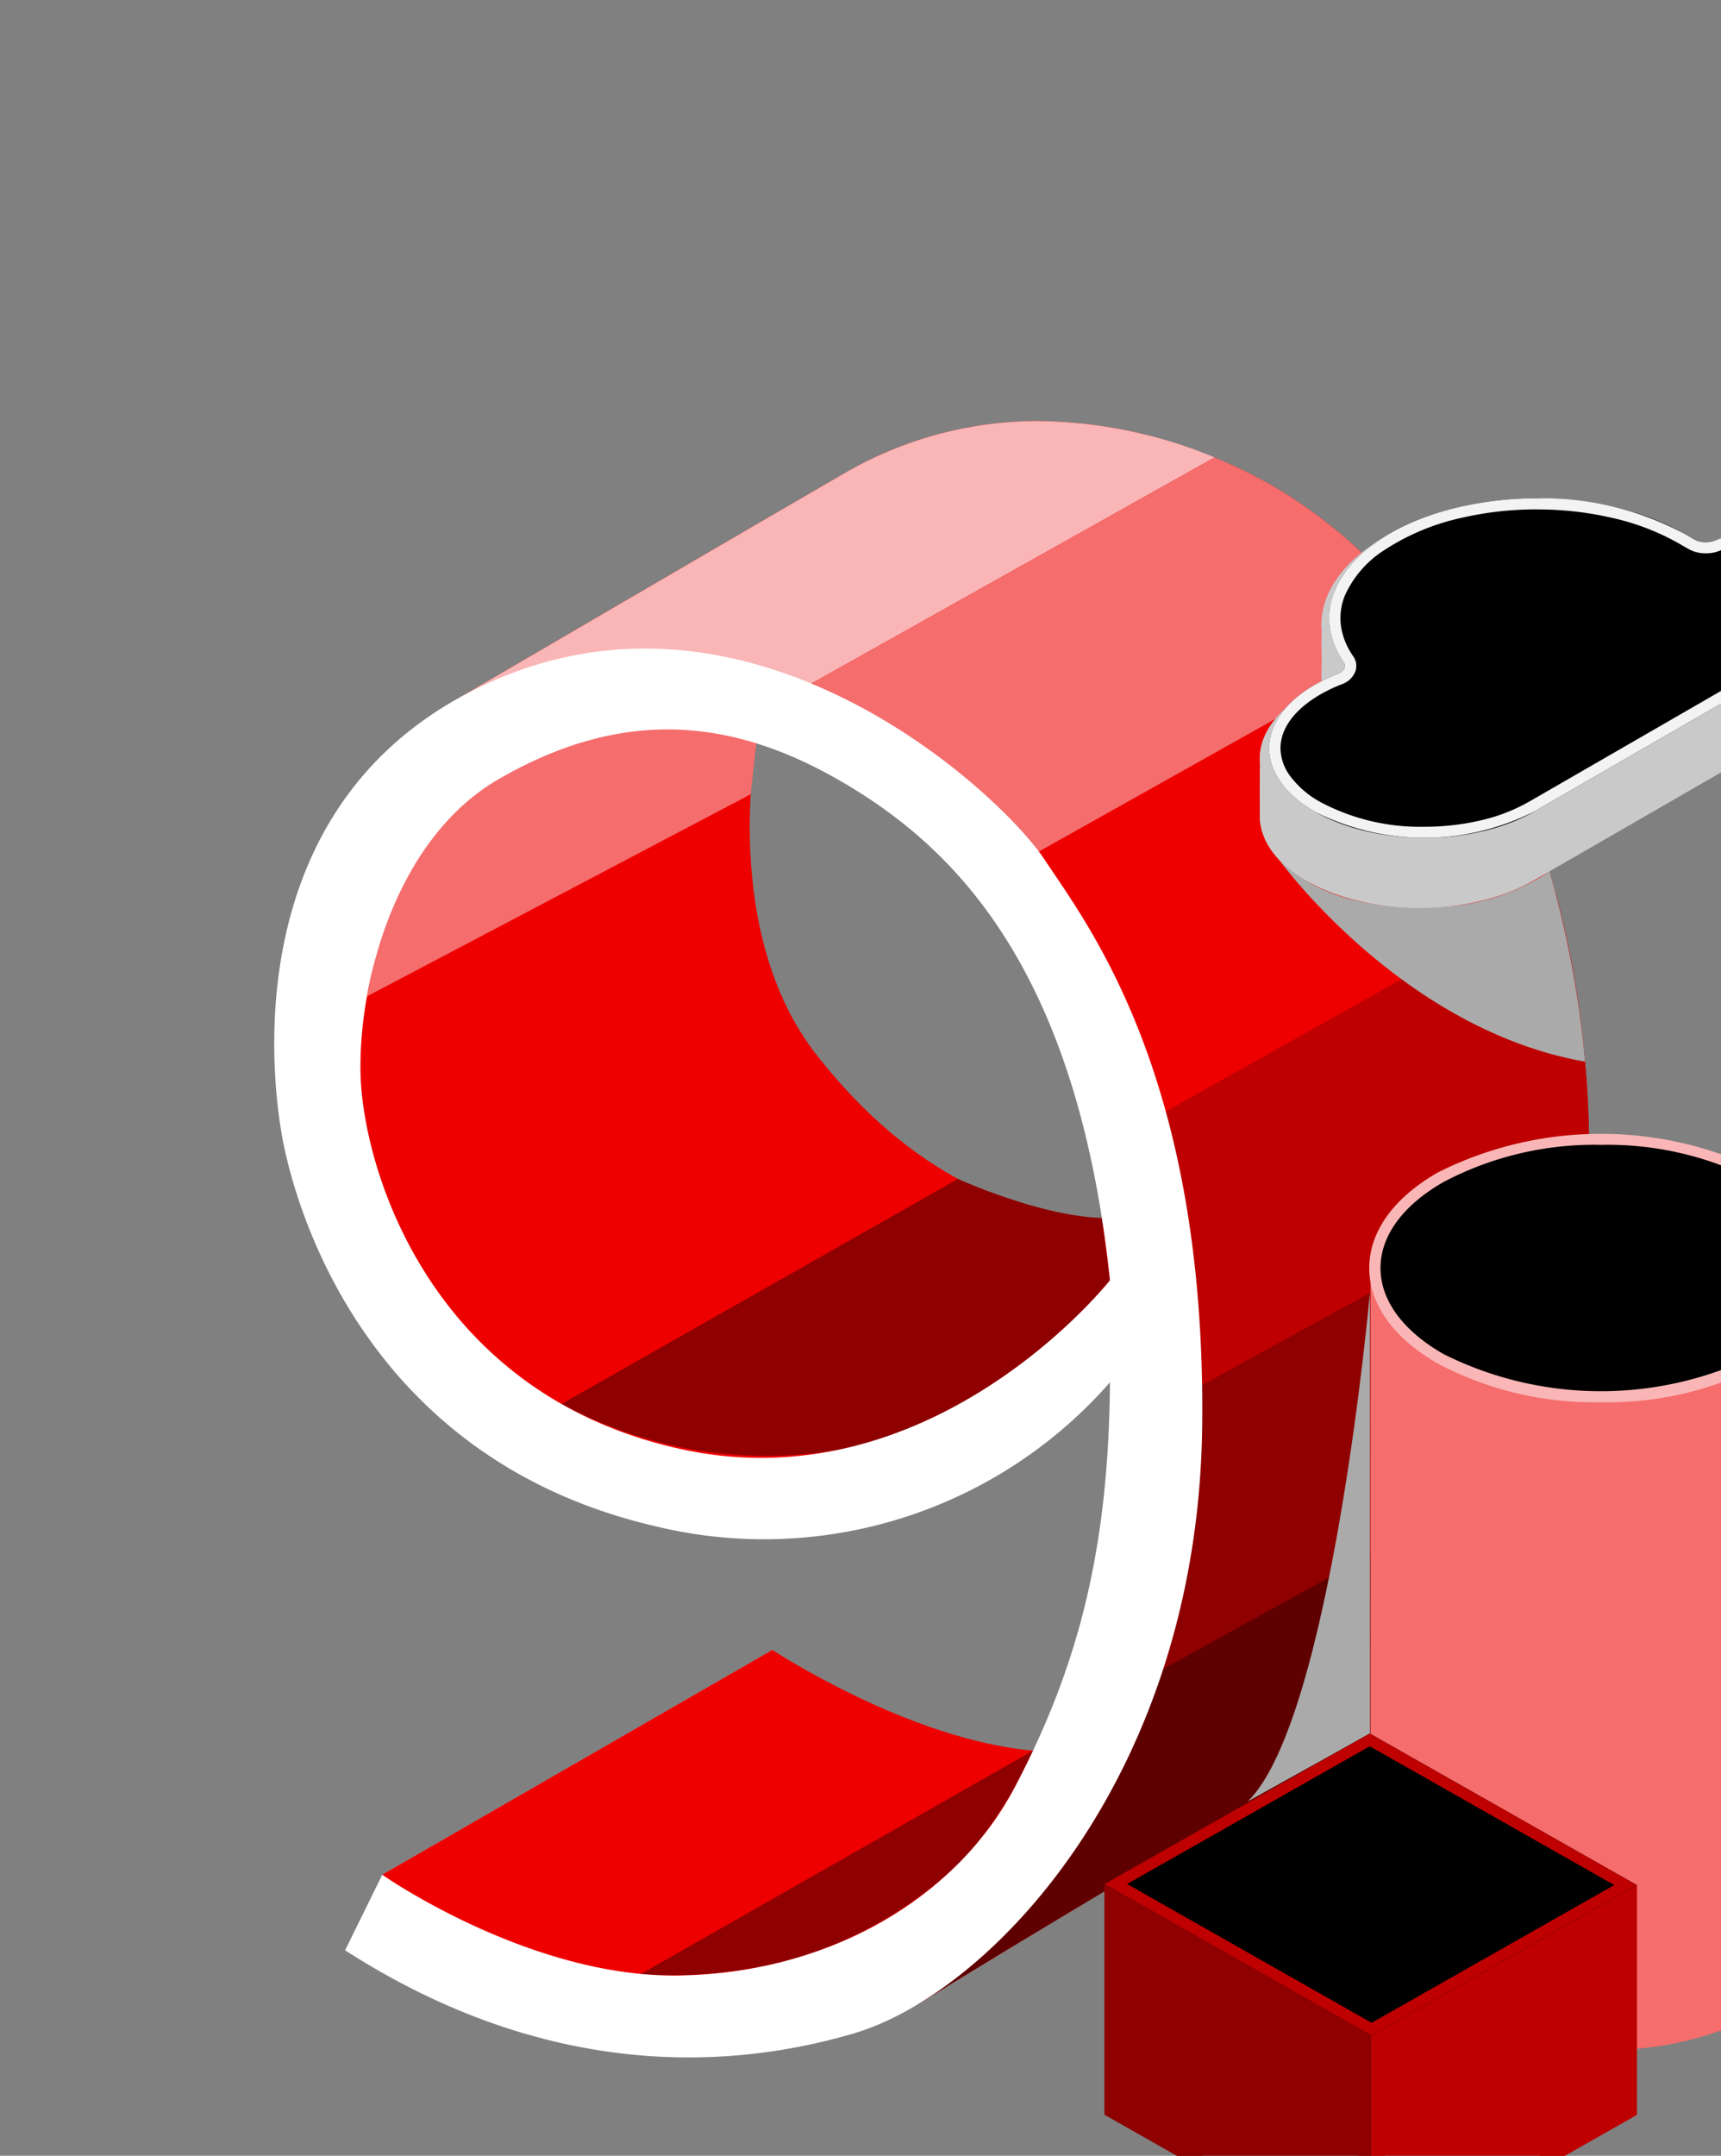 <svg xmlns="http://www.w3.org/2000/svg" xmlns:xlink="http://www.w3.org/1999/xlink" width="173.271" height="216.982" viewBox="0 0 173.271 216.982">
  <rect x="0" y="0" width="173.271" height="216.982" fill="#808080" stroke="none"/>
  <defs>
    <clipPath id="clip-path">
      <rect id="Rectangle" width="173.271" height="216.982" rx="3" transform="translate(-16182.498 -18495)"/>
    </clipPath>
    <clipPath id="clip-path-2">
      <rect id="Rectangle_2629" data-name="Rectangle 2629" width="162.741" height="193.799" fill="none"/>
    </clipPath>
    <clipPath id="clip-path-4">
      <path id="Path_3237" data-name="Path 3237" d="M276.562,110.543c-5.933,3.423-38.895,22.666-38.895,22.666,25.727-3.447,39.927,2.433,45.731,6.616s23.118,27.718,24.121,61.987-23.683,62.908-23.683,62.908,28.2-17.4,39.033-22.851,28.055-24.085,28.635-60.593-16.123-62.494-35.6-71.367a47.474,47.474,0,0,0-19.8-4.6,38.811,38.811,0,0,0-19.54,5.237" transform="translate(-237.667 -105.306)" fill="none"/>
    </clipPath>
    <clipPath id="clip-path-6">
      <rect id="Rectangle_2626" data-name="Rectangle 2626" width="12.286" height="51.185" fill="none"/>
    </clipPath>
    <clipPath id="clip-path-7">
      <rect id="Rectangle_2627" data-name="Rectangle 2627" width="30.84" height="20.361" fill="none"/>
    </clipPath>
  </defs>
  <g id="rhel9_bg" transform="translate(16182.498 18495)" clip-path="url(#clip-path)">
    <g id="Group_2286" data-name="Group 2286" transform="translate(-16154.889 -18460.703)">
      <g id="Group_2285" data-name="Group 2285" clip-path="url(#clip-path-2)">
        <g id="Group_2274" data-name="Group 2274" transform="translate(0 0)">
          <g id="Group_2273" data-name="Group 2273" clip-path="url(#clip-path-2)">
            <path id="Path_3225" data-name="Path 3225" d="M115.543,494.082s-3.6,19,6.073,31.355,19.944,15.935,28.82,17.059l4.265,3.667-3.547,9.888-27.8,13.88S87.371,574.3,76.923,546.353s.194-49.725,12.77-53.669,25.851,1.4,25.851,1.4" transform="translate(-67.013 -453.56)" fill="#e00"/>
            <path id="Path_3226" data-name="Path 3226" d="M119.637,533.143,158.271,512.8l.56-5.122s-12.395-4.709-23.4,1.452-13.8,13.866-15.79,24.014" transform="translate(-110.301 -467.155)" fill="#f56d6d"/>
            <path id="Path_3227" data-name="Path 3227" d="M139.385,1740.918l39.276-22.627a31.426,31.426,0,0,0,4.3,2.54l-39.193,22.761Z" transform="translate(-128.508 -1586.519)" fill="#f56d6d"/>
            <path id="Path_3228" data-name="Path 3228" d="M139.385,1740.918l39.276-22.627s13.689,9.032,26.245,10.134c0,0-4.324,13.468-20.477,19.728-18.006,6.978-35.951.181-45.045-7.235" transform="translate(-128.508 -1586.519)" fill="#e00"/>
            <path id="Path_3229" data-name="Path 3229" d="M370.638,1122.731l39.917-22.649s8.221,3.745,14.485,3.926l.817,6.278s-11.622,14.574-27.61,17.111a43.4,43.4,0,0,1-27.609-4.667" transform="translate(-341.716 -1015.719)" fill="#8f0000"/>
            <path id="Path_3230" data-name="Path 3230" d="M472.458,1872.944l39.531-22.507s-3.177,7.465-8.036,11.88-14.856,11.641-31.495,10.627" transform="translate(-435.59 -1708.531)" fill="#8f0000"/>
          </g>
        </g>
        <g id="Group_2276" data-name="Group 2276" transform="translate(18.546 8.076)">
          <g id="Group_2275" data-name="Group 2275" clip-path="url(#clip-path-4)">
            <path id="Path_3231" data-name="Path 3231" d="M237.667,133.209s32.962-19.243,38.895-22.666,19.864-9.507,39.341-.634,36.181,34.86,35.6,71.367-17.8,55.142-28.635,60.593-39.033,22.851-39.033,22.851,24.686-28.639,23.684-62.908-18.316-57.8-24.121-61.987-20-10.063-45.731-6.616" transform="translate(-237.667 -105.306)" fill="#e00"/>
            <path id="Path_3232" data-name="Path 3232" d="M121.11,39.126l29.88-1.452L202.552,8.768,167.306,0,111.245,29.165Z" transform="translate(-121.11 -8.078)" fill="#fab6b6"/>
            <path id="Path_3233" data-name="Path 3233" d="M646.467,142.069l49.542-27.774,19.91,18.586-48.35,27.106Z" transform="translate(-614.567 -113.606)" fill="#f56d6d"/>
            <path id="Path_3234" data-name="Path 3234" d="M1087.177,704.376l50.841-28.5,2.856,28.5-50.844,27.914Z" transform="translate(-1020.886 -632.119)" fill="#be0000"/>
            <path id="Path_3235" data-name="Path 3235" d="M1042.394,1075.449l50.844-27.914-4.427,28.93-53.3,29.881Z" transform="translate(-973.252 -975.278)" fill="#8f0000"/>
            <path id="Path_3236" data-name="Path 3236" d="M784.865,1416.1,845,1382.9l-24,39.183-55.847,29.341Z" transform="translate(-723.991 -1284.92)" fill="#5f0000"/>
          </g>
        </g>
        <g id="Group_2284" data-name="Group 2284" transform="translate(0 0)">
          <g id="Group_2283" data-name="Group 2283" clip-path="url(#clip-path-2)">
            <path id="Path_3238" data-name="Path 3238" d="M77.563,425.243c-4.257-6.465-28.764-29.536-55.206-18.127S-.345,447.554.945,453.892,9.071,485.456,38.222,492.3A46.3,46.3,0,0,0,84.141,477.85c-.129,16.606-3.1,28.395-9.545,40.691C68.691,529.8,55.893,537.3,40.8,537.555s-29.925-10.141-29.925-10.141L7.136,535.02c19.348,12.423,37.406,12.423,51.208,8.366s34.7-25.986,35.084-61.226S81.82,431.708,77.563,425.243M40.931,484.568c-25.41-5.578-32.118-28.522-32.247-38.029s3.774-23.55,13.931-29.409c11.867-6.845,22.7-6.465,34.053,0s24.12,18.507,27.474,50.452c0,0-17.8,22.564-43.211,16.986" transform="translate(0 -373.015)" fill="#fff"/>
            <path id="Path_3239" data-name="Path 3239" d="M1420.5,1217.054s-.018,61.945,0,65.26,2.259,6.63,6.717,9.159c8.917,5.06,23.324,5.06,32.183,0,4.428-2.529,6.631-5.844,6.611-9.158s0-65.26,0-65.26Z" transform="translate(-1309.648 -1123.721)" fill="#f56d6d"/>
            <path id="Path_3240" data-name="Path 3240" d="M1437.62,1290.022a33.712,33.712,0,0,1-16.355-3.858c-4.467-2.534-6.937-5.932-6.958-9.568-.019-3.278,0-64.644,0-65.263a.479.479,0,0,1,.483-.475H1460.3a.49.49,0,0,1,.342.139.471.471,0,0,1,.141.336c0,.619-.019,61.982,0,65.257.021,3.637-2.412,7.037-6.852,9.572a33.455,33.455,0,0,1-16.313,3.859m-22.347-78.214c0,5.769-.017,61.661,0,64.783.019,3.284,2.318,6.391,6.475,8.75a35.529,35.529,0,0,0,31.7,0c4.128-2.357,6.39-5.463,6.371-8.746-.018-3.125,0-59.018,0-64.788Z" transform="translate(-1303.936 -1118)" fill="#f56d6d"/>
            <path id="Path_3241" data-name="Path 3241" d="M1465.6,1061.095c0,7.154-10.188,12.953-22.756,12.953s-22.755-5.8-22.755-12.953,10.188-12.954,22.755-12.954,22.756,5.8,22.756,12.954" transform="translate(-1309.271 -967.762)"/>
            <path id="Path_3242" data-name="Path 3242" d="M1436.162,1067.914a33.661,33.661,0,0,1-16.374-3.869c-4.48-2.55-6.947-5.974-6.947-9.64s2.467-7.09,6.947-9.641a36.588,36.588,0,0,1,32.748,0c4.479,2.55,6.947,5.974,6.947,9.641s-2.467,7.09-6.947,9.64a33.664,33.664,0,0,1-16.374,3.869m0-25.907a32.511,32.511,0,0,0-15.807,3.719c-4.116,2.343-6.383,5.425-6.383,8.679s2.267,6.336,6.383,8.679a35.452,35.452,0,0,0,31.615,0c4.116-2.343,6.383-5.426,6.383-8.679s-2.267-6.336-6.383-8.679a32.511,32.511,0,0,0-15.807-3.719" transform="translate(-1302.592 -961.072)" fill="#fab6b6"/>
            <g id="Group_2279" data-name="Group 2279" transform="translate(98.026 95.826)" style="mix-blend-mode: multiply;isolation: isolate">
              <g id="Group_2278" data-name="Group 2278">
                <g id="Group_2277" data-name="Group 2277" clip-path="url(#clip-path-6)">
                  <path id="Path_3243" data-name="Path 3243" d="M1268.5,1249.564s-3.836,42.881-12.286,51.185l12.286-6.829Z" transform="translate(-1256.211 -1249.563)" fill="#aaa"/>
                </g>
              </g>
            </g>
            <path id="Path_3244" data-name="Path 3244" d="M1071.348,2048.07V2024.8l26.883,15.253v23.268Z" transform="translate(-987.747 -1869.525)" fill="#8f0000"/>
            <path id="Path_3245" data-name="Path 3245" d="M1072.644,2027.007l24.293,13.784v20.329l-24.293-13.784Zm-1.3-2.2v23.267l26.883,15.253v-23.268Z" transform="translate(-987.748 -1869.525)" fill="#8f0000"/>
            <path id="Path_3246" data-name="Path 3246" d="M1442.55,2026.186v23.185l-26.7,15.147v-23.185Z" transform="translate(-1305.37 -1870.802)" fill="#be0000"/>
            <path id="Path_3247" data-name="Path 3247" d="M1441.255,2028.39v20.245l-24.106,13.678v-20.245Zm1.295-2.2-26.7,15.147v23.185l26.7-15.148Z" transform="translate(-1305.37 -1870.802)" fill="#be0000"/>
            <path id="Path_3248" data-name="Path 3248" d="M1098.231,1858.378l-26.883-15.253,26.7-15.147,26.883,15.253Z" transform="translate(-987.747 -1687.794)"/>
            <path id="Path_3249" data-name="Path 3249" d="M1098.044,1829.26l24.622,13.97-24.435,13.864-24.622-13.97Zm0-1.283-26.7,15.147,26.883,15.253,26.7-15.147Z" transform="translate(-987.747 -1687.794)" fill="#be0000"/>
            <g id="Group_2282" data-name="Group 2282" transform="translate(101.142 52.203)" style="mix-blend-mode: multiply;isolation: isolate">
              <g id="Group_2281" data-name="Group 2281">
                <g id="Group_2280" data-name="Group 2280" clip-path="url(#clip-path-7)">
                  <path id="Path_3250" data-name="Path 3250" d="M1296.128,680.723s12.325,17.1,30.84,20.36a103.033,103.033,0,0,0-3.587-19.162,21.2,21.2,0,0,1-9.605,3.473c-6.91.622-13.511-.454-17.648-4.671" transform="translate(-1296.128 -680.723)" fill="#aaa"/>
                </g>
              </g>
            </g>
            <path id="Path_3251" data-name="Path 3251" d="M1335.066,220.515c.276-1.527-.43-3.108-2.173-4.4-3.6-2.665-10.263-3.142-14.882-1.065a2.7,2.7,0,0,1-2.363-.112l-.194-.112-.775-.447c-6.092-3.534-15.25-4.629-23.274-2.784-8.811,2.027-14.018,7.03-13.549,12.207a54.019,54.019,0,0,0,0,2.8,85.934,85.934,0,0,0-.017,2.713,16.677,16.677,0,0,0-1.6.808c-3.367,1.97-4.881,4.587-4.586,7.147-.042.333-.04,4.419-.02,4.686-.184,2.53,1.395,5.094,4.766,7.013,6.336,3.6,16.537,3.563,22.784-.092l32.937-19,.039-.045c2.14-1.278,3.13-2.971,2.949-4.638.031-.266.024-4.348-.038-4.676" transform="translate(-1172.384 -194.554)" fill="#c9c9c9"/>
            <path id="Path_3252" data-name="Path 3252" d="M1299.386,213.715a28.265,28.265,0,0,1,13.74,3.252h.005l.544.314.23.133.149.086a5.555,5.555,0,0,0,2.878.771,5.71,5.71,0,0,0,2.36-.5,13.093,13.093,0,0,1,5.23-1.016,11.448,11.448,0,0,1,6.533,1.753c.263.194,1.112.876,1,1.474l-.1.536.073.389c.033.693.04,3.449.023,4.026l-.028.238.036.331c.054.49-.534,1.178-1.5,1.753l-.417.249-.024.027-32.5,18.75-.008,0-.008,0a20.26,20.26,0,0,1-9.91,2.346,23.563,23.563,0,0,1-5.31-.589,16.632,16.632,0,0,1-4.471-1.684c-2.17-1.235-3.355-2.765-3.25-4.2l.016-.219-.013-.171c-.014-.5-.013-3.6.012-4.224l.034-.269-.041-.354c-.165-1.433.97-2.975,3.114-4.229a13.519,13.519,0,0,1,1.308-.656l1.915-.858-.133-2.064a4.094,4.094,0,0,1,0-.493l.009-.167-.009-.167a4.126,4.126,0,0,1,0-.468l.009-.166-.009-.166a4.125,4.125,0,0,1,.014-.627l.025-.267-.024-.268a4.269,4.269,0,0,1-.011-.638l.011-.186-.012-.186a4.161,4.161,0,0,1-.007-.448l.005-.124-.005-.124a4.306,4.306,0,0,1,.018-.56l.025-.267-.024-.267c-.185-2.045,1.168-3.752,2.336-4.824a15.088,15.088,0,0,1,3.623-2.39,24.725,24.725,0,0,1,5.243-1.8,32.545,32.545,0,0,1,7.285-.806m0-3a35.789,35.789,0,0,0-7.981.885c-8.81,2.026-14.018,7.03-13.549,12.207a54.405,54.405,0,0,0,0,2.8,87.455,87.455,0,0,0-.017,2.713,16.7,16.7,0,0,0-1.6.808c-3.367,1.97-4.881,4.587-4.586,7.147-.042.333-.041,4.419-.02,4.686-.185,2.53,1.395,5.095,4.766,7.013a25.194,25.194,0,0,0,22.784-.092l32.937-19,.039-.045c2.14-1.278,3.13-2.971,2.948-4.638.031-.266.025-4.348-.038-4.676.277-1.527-.43-3.108-2.172-4.4a14.469,14.469,0,0,0-8.371-2.358,16.12,16.12,0,0,0-6.511,1.293,2.61,2.61,0,0,1-1.078.219,2.44,2.44,0,0,1-1.285-.331l-.194-.112-.775-.447a31.216,31.216,0,0,0-15.293-3.669" transform="translate(-1172.385 -194.554)" fill="#c9c9c9"/>
            <path id="Path_3253" data-name="Path 3253" d="M1343.219,212.146c-3.491-2.584-9.951-3.047-14.43-1.033A2.62,2.62,0,0,1,1326.5,211l-.188-.109-.751-.433c-5.907-3.427-14.787-4.489-22.568-2.7-10.727,2.467-15.956,9.485-11.68,15.674.263.417.009.883-.62,1.138a16.8,16.8,0,0,0-2.409,1.152c-6.058,3.545-5.989,9.252.155,12.747s16.035,3.455,22.092-.09l31.937-18.427.038-.043c3.559-2.125,3.865-5.438.716-7.769" transform="translate(-1183.604 -191.039)"/>
            <path id="Path_3254" data-name="Path 3254" d="M1310.728,208.016a33.378,33.378,0,0,1,7.7.877,24.2,24.2,0,0,1,6.559,2.527l.572.33.179.1.168.1a3.5,3.5,0,0,0,1.838.485,3.667,3.667,0,0,0,1.521-.315,14.576,14.576,0,0,1,5.839-1.151,12.974,12.974,0,0,1,7.437,2.063,3.544,3.544,0,0,1,1.719,2.877,4.122,4.122,0,0,1-2.342,3.055,1.143,1.143,0,0,0-.153.11l-31.807,18.352-.006,0a17.736,17.736,0,0,1-4.882,1.888,24.677,24.677,0,0,1-5.665.641,21.4,21.4,0,0,1-10.4-2.446,9.572,9.572,0,0,1-3.119-2.659,4.793,4.793,0,0,1-.97-2.773c-.012-1.986,1.389-3.9,3.946-5.4a15.7,15.7,0,0,1,2.246-1.073l.016-.006a2.206,2.206,0,0,0,1.338-1.306,1.683,1.683,0,0,0-.188-1.445c-.008-.013-.017-.026-.026-.039a7.015,7.015,0,0,1-1.251-3.11,6.043,6.043,0,0,1,.4-3.014,10.543,10.543,0,0,1,3.985-4.582,23.248,23.248,0,0,1,7.863-3.262,33.424,33.424,0,0,1,7.481-.829m0-1.111a34.7,34.7,0,0,0-7.738.858c-10.727,2.467-15.956,9.485-11.68,15.674.263.417.009.883-.62,1.138a16.805,16.805,0,0,0-2.409,1.152c-6.058,3.545-5.989,9.252.155,12.747a24.429,24.429,0,0,0,22.092-.09l31.937-18.427.038-.043c3.559-2.125,3.865-5.438.716-7.769a14.029,14.029,0,0,0-8.117-2.286,15.626,15.626,0,0,0-6.313,1.253,2.536,2.536,0,0,1-1.046.212,2.364,2.364,0,0,1-1.246-.32l-.188-.109-.751-.434a30.271,30.271,0,0,0-14.829-3.557" transform="translate(-1183.604 -191.038)" fill="#f3f3f3"/>
          </g>
        </g>
      </g>
    </g>
  </g>
</svg>
